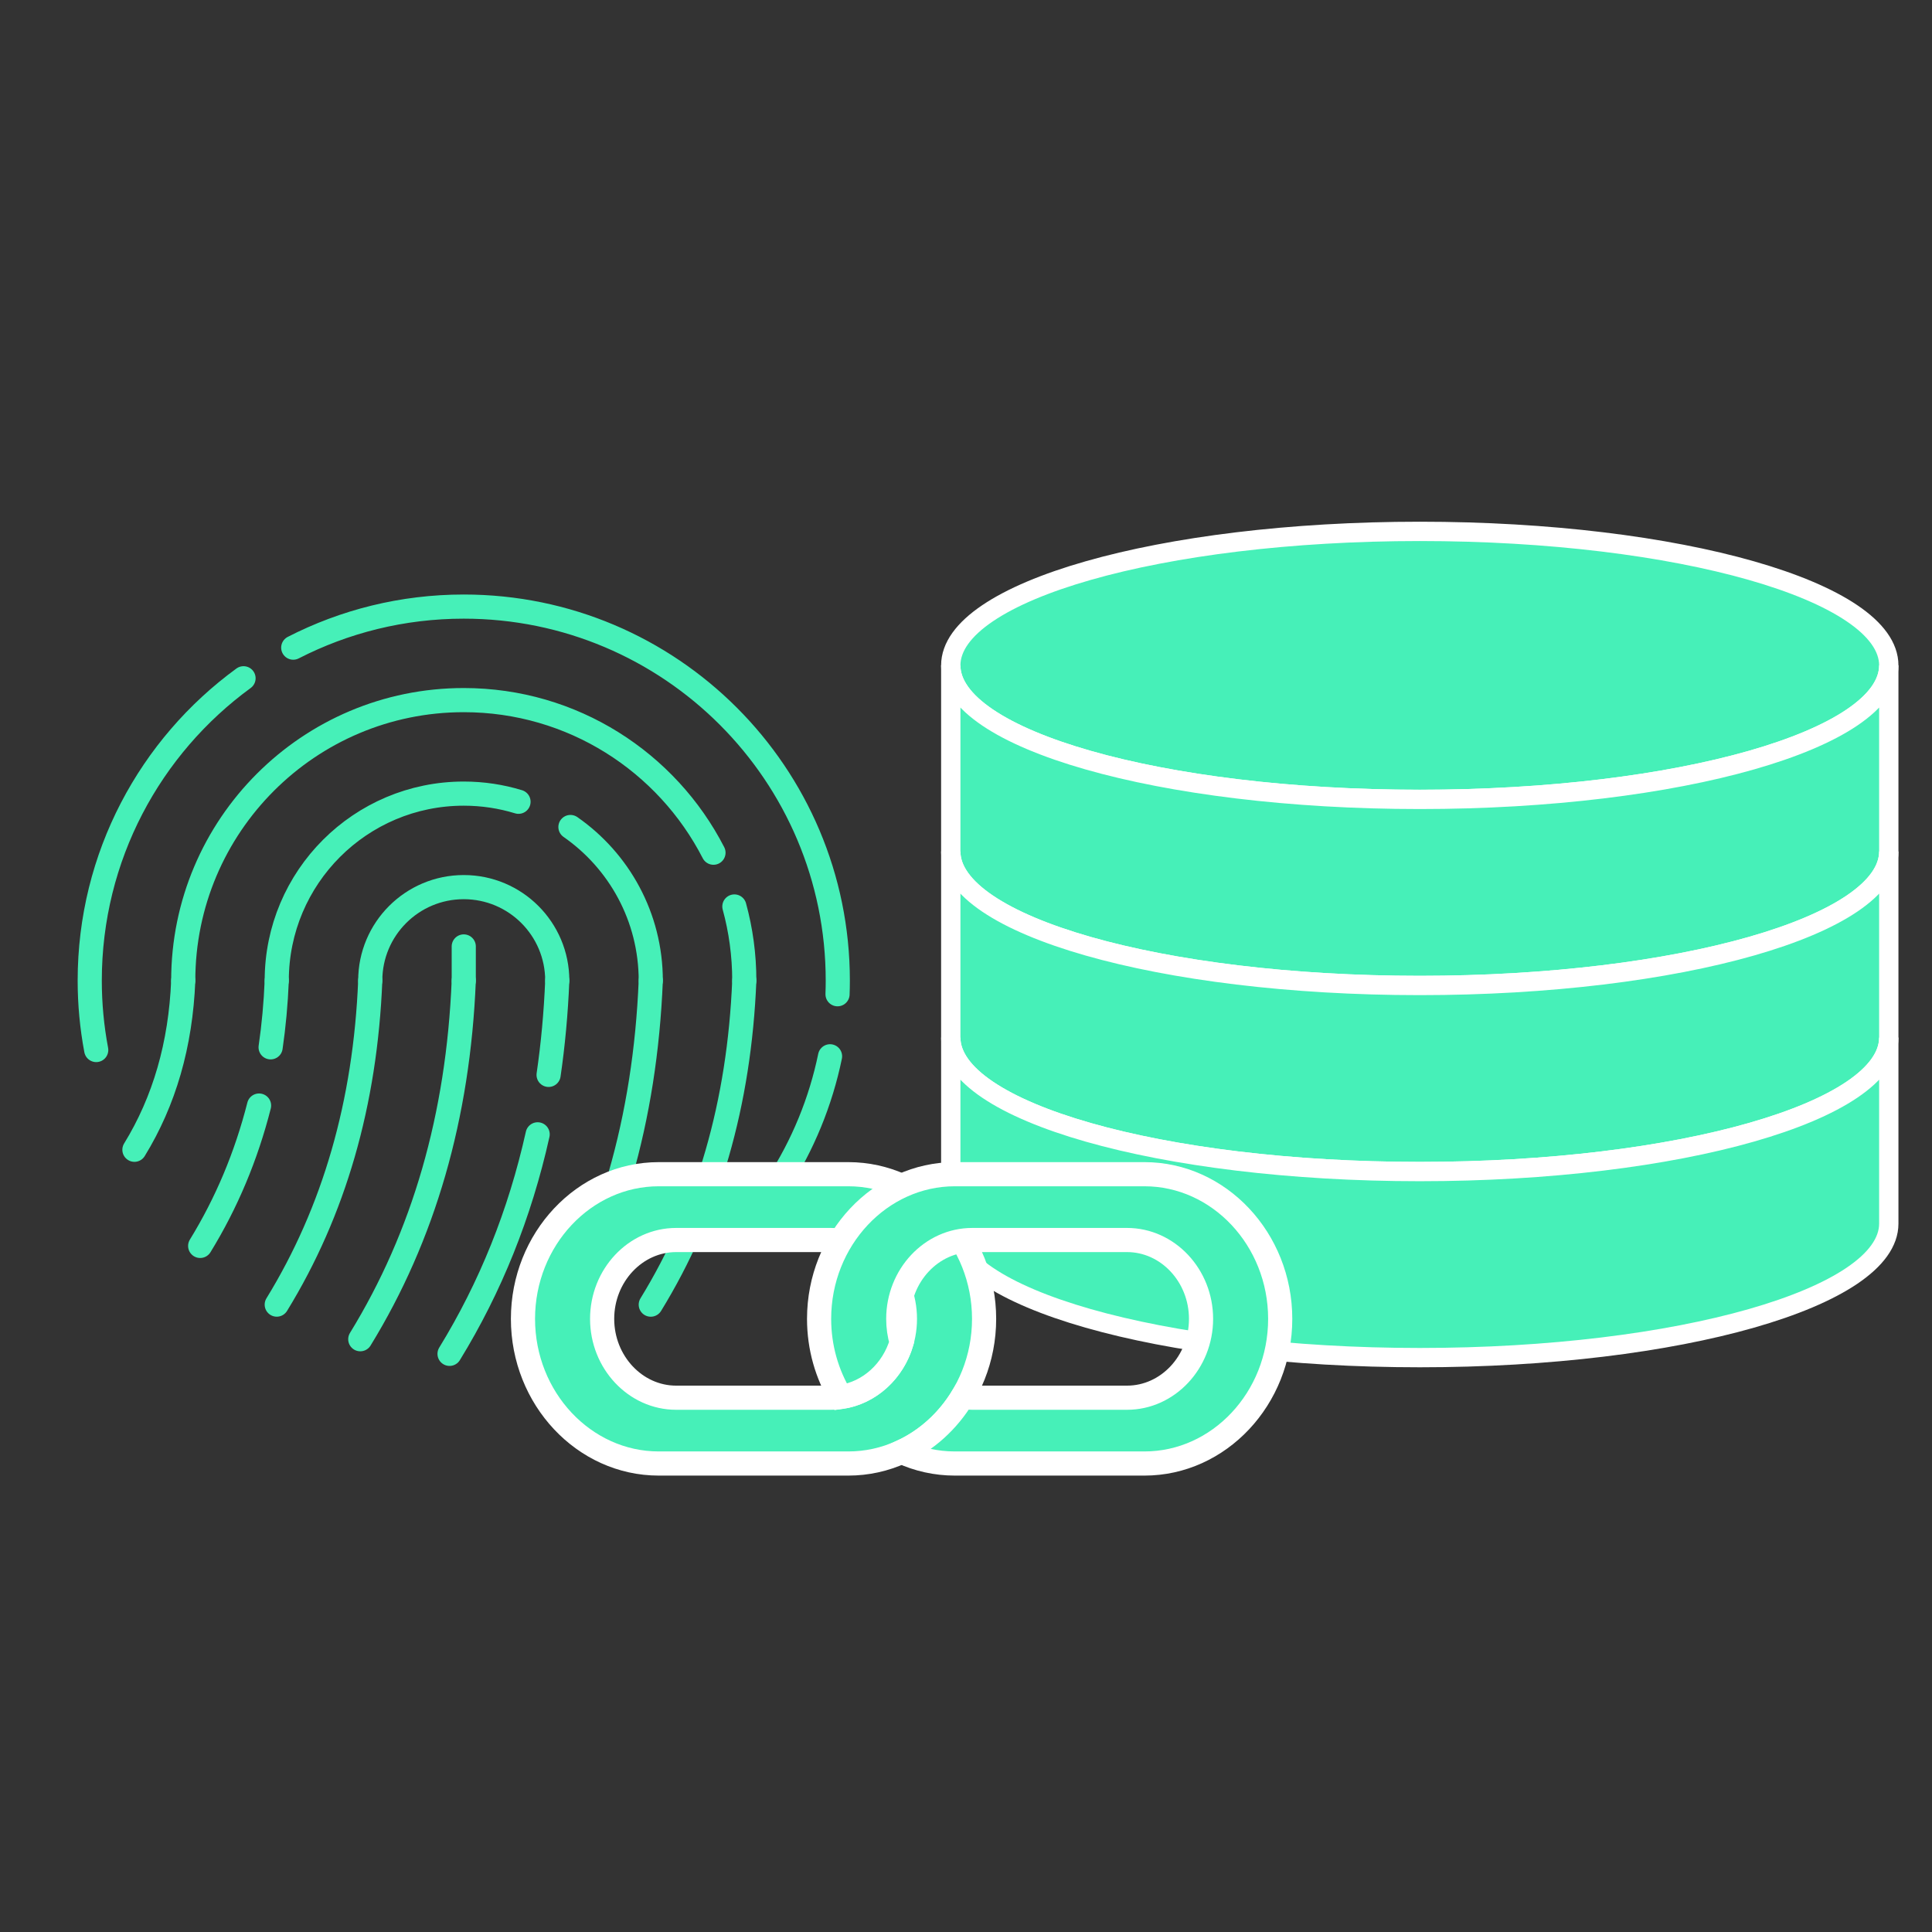 <svg xmlns="http://www.w3.org/2000/svg" xmlns:xlink="http://www.w3.org/1999/xlink" width="128" height="128"><rect width="100%" height="100%" fill="#333333" stroke="none"/><defs><clipPath id="clip0"><rect x="106" y="360" width="128" height="128"></rect></clipPath></defs><g clip-path="url(#clip0)" transform="translate(-106 -360)"><path d="M130.53 424.969C130.2 433.09 128.135 440.245 124.335 446.434" stroke="#46F0B8" stroke-width="1.6" stroke-linecap="round" stroke-linejoin="round" stroke-miterlimit="22.926" fill="none" fill-rule="evenodd"></path><path d="M124.335 424.969C124.273 426.483 124.138 427.957 123.929 429.388M123.164 433.245C122.313 436.595 121.012 439.695 119.262 442.545" stroke="#46F0B8" stroke-width="1.6" stroke-linecap="round" stroke-linejoin="round" stroke-miterlimit="22.926" fill="none" fill-rule="evenodd"></path><path d="M142.92 424.969C142.833 427.108 142.641 429.191 142.346 431.214M141.621 435.152C140.444 440.428 138.498 445.275 135.784 449.696" stroke="#46F0B8" stroke-width="1.6" stroke-linecap="round" stroke-linejoin="round" stroke-miterlimit="22.926" fill="none" fill-rule="evenodd"></path><path d="M149.115 424.969C148.742 434.127 146.414 442.196 142.129 449.176" stroke="#46F0B8" stroke-width="1.6" stroke-linecap="round" stroke-linejoin="round" stroke-miterlimit="22.926" fill="none" fill-rule="evenodd"></path><path d="M136.725 424.969C136.359 433.957 134.074 441.876 129.869 448.727" stroke="#46F0B8" stroke-width="1.6" stroke-linecap="round" stroke-linejoin="round" stroke-miterlimit="22.926" fill="none" fill-rule="evenodd"></path><path d="M118.14 424.969C117.968 429.208 116.889 432.944 114.906 436.175" stroke="#46F0B8" stroke-width="1.6" stroke-linecap="round" stroke-linejoin="round" stroke-miterlimit="22.926" fill="none" fill-rule="evenodd"></path><path d="M155.311 424.969C154.98 433.09 152.915 440.246 149.115 446.436" stroke="#46F0B8" stroke-width="1.6" stroke-linecap="round" stroke-linejoin="round" stroke-miterlimit="22.926" fill="none" fill-rule="evenodd"></path><path d="M142.92 424.969C142.92 421.548 140.147 418.774 136.725 418.774 133.304 418.774 130.53 421.547 130.53 424.969" stroke="#46F0B8" stroke-width="1.6" stroke-linecap="round" stroke-linejoin="round" stroke-miterlimit="22.926" fill="none" fill-rule="evenodd"></path><path d="M149.115 424.969C149.115 420.753 147.009 417.029 143.793 414.791M140.353 413.119C139.206 412.768 137.987 412.579 136.725 412.579 129.882 412.579 124.335 418.126 124.335 424.969" stroke="#46F0B8" stroke-width="1.6" stroke-linecap="round" stroke-linejoin="round" stroke-miterlimit="22.926" fill="none" fill-rule="evenodd"></path><path d="M155.311 424.969C155.311 423.268 155.082 421.62 154.654 420.056M153.27 416.494C150.189 410.491 143.937 406.384 136.725 406.384 126.461 406.384 118.14 414.705 118.14 424.969" stroke="#46F0B8" stroke-width="1.6" stroke-linecap="round" stroke-linejoin="round" stroke-miterlimit="22.926" fill="none" fill-rule="evenodd"></path><path d="M157.516 438.453C159.199 435.857 160.374 432.982 160.993 429.982M161.489 425.871C161.5 425.57 161.506 425.27 161.506 424.969 161.506 411.283 150.411 400.188 136.725 400.188 132.656 400.188 128.816 401.17 125.428 402.908M122.135 404.937C115.958 409.444 111.945 416.738 111.945 424.969 111.945 426.512 112.089 428.051 112.375 429.567" stroke="#46F0B8" stroke-width="1.6" stroke-linecap="round" stroke-linejoin="round" stroke-miterlimit="22.926" fill="none" fill-rule="evenodd"></path><path d="M136.725 424.969 136.725 422.704" stroke="#46F0B8" stroke-width="1.6" stroke-linecap="round" stroke-linejoin="round" stroke-miterlimit="22.926" fill="none" fill-rule="evenodd"></path><path d="M231.137 404.083C231.137 408.987 217.225 412.962 200.064 412.962 182.902 412.962 168.991 408.987 168.991 404.083 168.991 399.18 182.902 395.205 200.064 395.205 217.225 395.205 231.137 399.18 231.137 404.083Z" stroke="#FFFFFF" stroke-width="1.28" stroke-miterlimit="22.926" fill="#46F0B8" fill-rule="evenodd"></path><path d="M168.991 416.412C168.991 421.315 182.902 425.29 200.064 425.29 217.225 425.29 231.137 421.315 231.137 416.412L231.137 404.083C231.137 408.987 217.225 412.961 200.064 412.961 182.902 412.961 168.991 408.987 168.991 404.083L168.991 416.412Z" stroke="#FFFFFF" stroke-width="1.28" stroke-miterlimit="22.926" fill="#46F0B8" fill-rule="evenodd"></path><path d="M168.991 428.74C168.991 433.643 182.902 437.618 200.064 437.618 217.225 437.618 231.137 433.643 231.137 428.74L231.137 416.412C231.137 421.315 217.225 425.29 200.064 425.29 182.902 425.29 168.991 421.315 168.991 416.412L168.991 428.74Z" stroke="#FFFFFF" stroke-width="1.28" stroke-miterlimit="22.926" fill="#46F0B8" fill-rule="evenodd"></path><path d="M168.991 441.068C168.991 445.971 182.902 449.946 200.064 449.946 217.225 449.946 231.137 445.971 231.137 441.068L231.137 428.74C231.137 433.643 217.225 437.618 200.064 437.618 182.902 437.618 168.991 433.643 168.991 428.74L168.991 441.068Z" stroke="#FFFFFF" stroke-width="1.28" stroke-miterlimit="22.926" fill="#46F0B8" fill-rule="evenodd"></path><path d="M150.797 442.154 161.051 442.154C163.748 442.154 165.954 444.505 165.954 447.378 165.954 450.252 163.748 452.602 161.051 452.602L150.797 452.602C148.099 452.602 145.893 450.252 145.893 447.378 145.893 444.505 148.099 442.154 150.797 442.154ZM162.204 437.794 149.644 437.794C144.696 437.794 140.648 442.107 140.648 447.378 140.648 452.65 144.696 456.962 149.644 456.962L162.204 456.962C167.151 456.962 171.199 452.649 171.199 447.378 171.199 442.107 167.151 437.794 162.204 437.794Z" stroke="#FFFFFF" stroke-width="1.6" stroke-miterlimit="22.926" fill="#46F0B8" fill-rule="evenodd"></path><path d="M165.512 447.378C165.512 444.505 167.718 442.154 170.415 442.154L180.669 442.154C183.366 442.154 185.572 444.505 185.572 447.378L185.572 447.378C185.572 450.252 183.366 452.602 180.669 452.602L170.415 452.602C170.194 452.602 169.977 452.587 169.764 452.556 168.793 454.155 167.39 455.431 165.733 456.19 166.818 456.687 168.011 456.962 169.262 456.962L181.822 456.962C186.769 456.962 190.817 452.649 190.817 447.378 190.817 442.107 186.769 437.794 181.822 437.794L169.262 437.794C164.315 437.794 160.267 442.107 160.267 447.378L160.267 447.378C160.267 449.282 160.795 451.061 161.702 452.556 163.606 452.284 165.173 450.837 165.733 448.928 165.589 448.438 165.512 447.917 165.512 447.378Z" stroke="#FFFFFF" stroke-width="1.6" stroke-miterlimit="22.926" fill="#46F0B8" fill-rule="evenodd"></path></g></svg>